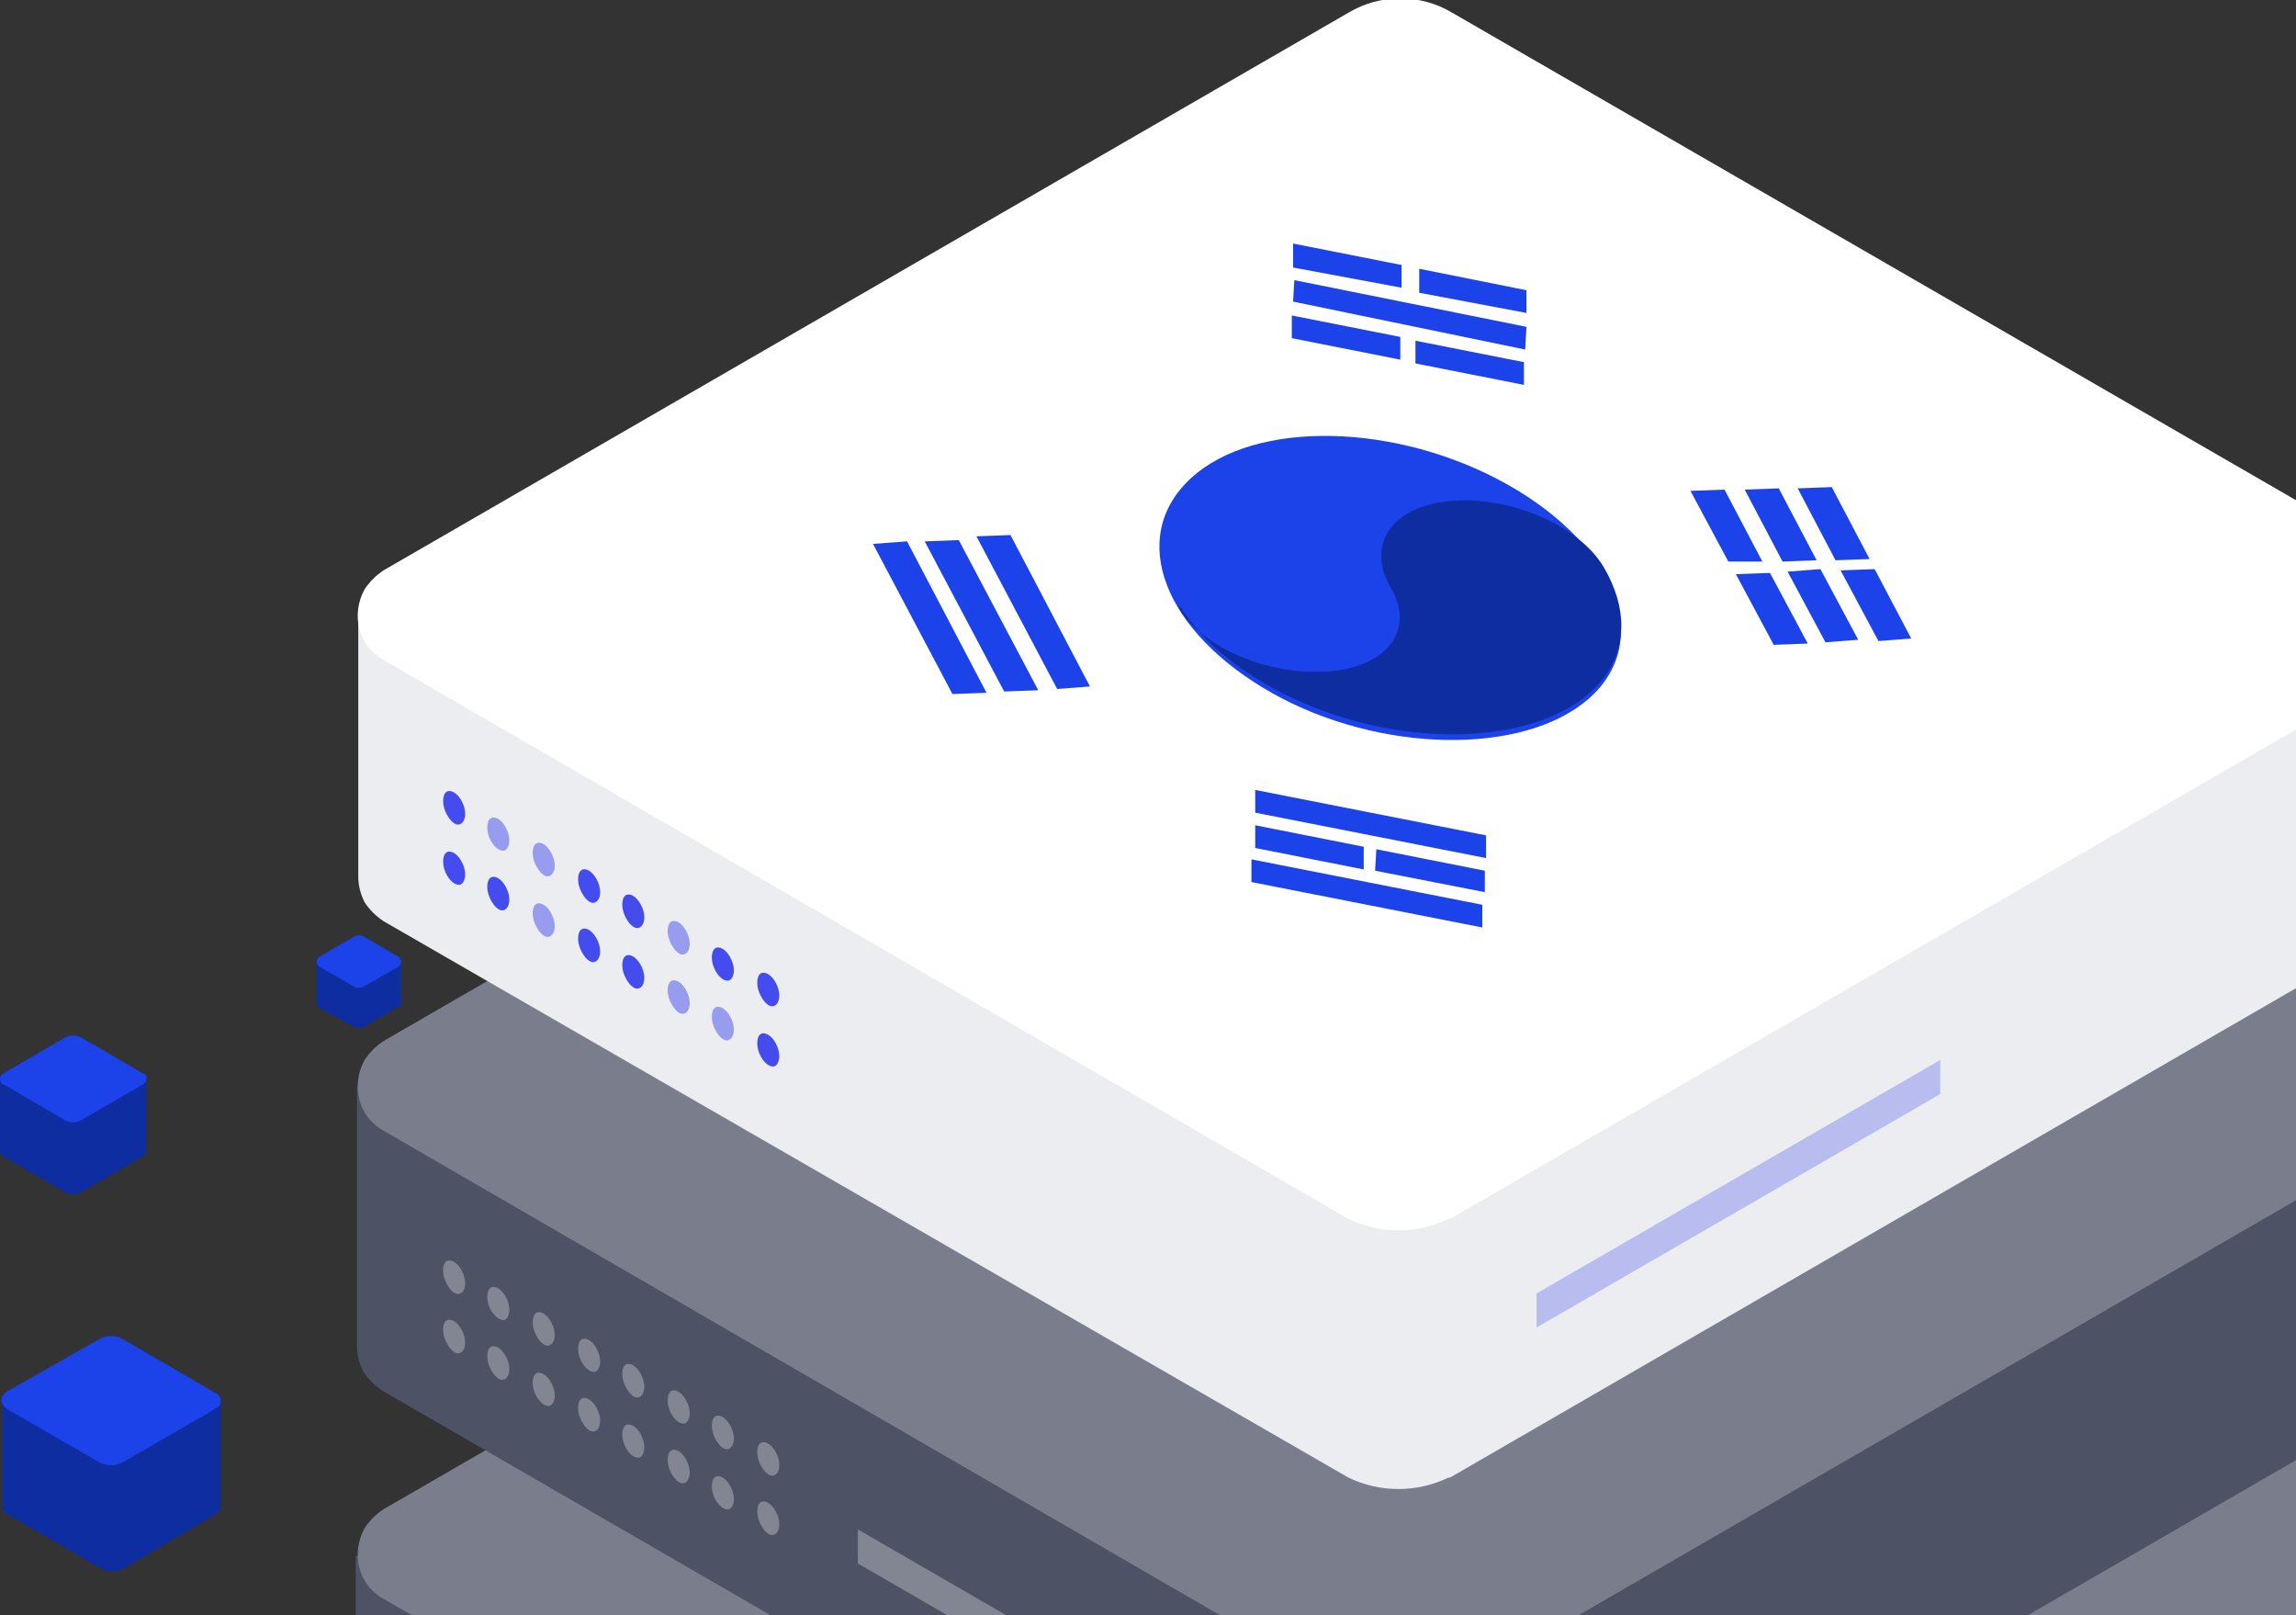 <?xml version="1.0" encoding="utf-8"?>
<!-- Generator: Adobe Illustrator 25.3.1, SVG Export Plug-In . SVG Version: 6.00 Build 0)  -->
<svg version="1.1" id="图层_1" xmlns="http://www.w3.org/2000/svg" xmlns:xlink="http://www.w3.org/1999/xlink" x="0px" y="0px"
	 viewBox="0 0 182 128" style="enable-background:new 0 0 182 128;" xml:space="preserve">
<rect x="0" y="0" width="182" height="128" fill="#333333" stroke="none"/>
<style type="text/css">
	.st0{fill:#4D5365;}
	.st1{fill:#7A7E8C;}
	.st2{opacity:0.3;fill:#FFFFFF;enable-background:new    ;}
	.st3{fill:#EBEDF0;}
	.st4{fill:#FFFFFF;}
	.st5{fill:#454CEE;}
	.st6{opacity:0.5;fill:#454CEE;enable-background:new    ;}
	.st7{opacity:0.3;fill:#454CEE;enable-background:new    ;}
	.st8{fill:#0D2DA0;}
	.st9{fill:#1C42EA;}
</style>
<path class="st0" d="M193.7,123.2v20.4c0,1.5-0.7,2.8-2,3.5l-76.6,44.3l-0.2,0.1h-0.1c-2.5,1.2-5.4,1.2-7.9,0l0,0l-76.7-44.2
	c-0.6-0.4-1.1-0.9-1.5-1.5c-0.3-0.6-0.5-1.3-0.5-2v-20.5h31.3L106.9,96c2.5-1.5,5.7-1.5,8.2,0l47.3,27.3h31.4L193.7,123.2z"/>
<path class="st1" d="M191.7,126.7L115.2,171h-0.3c-2.5,1.2-5.4,1.2-7.9,0l0,0l-76.6-44.3c-2-1.1-2.6-3.6-1.5-5.6
	c0.4-0.6,0.9-1.1,1.5-1.5l76.5-44.2c2.5-1.5,5.7-1.5,8.2,0l76.7,44.3c1.9,1.1,2.6,3.5,1.6,5.4C192.9,125.8,192.4,126.3,191.7,126.7
	L191.7,126.7z"/>
<path class="st0" d="M193.7,86.1v20.4c0,1.5-0.7,2.8-2,3.6l-76.6,44.3l-0.2,0.1h-0.1c-2.5,1.2-5.4,1.2-7.9,0l0,0l-76.6-44.3
	c-0.6-0.4-1.1-0.9-1.5-1.5c-0.3-0.6-0.5-1.3-0.5-2V86.1h31.3L107,58.8c2.5-1.5,5.7-1.5,8.2,0l47.3,27.3H193.7z"/>
<path class="st1" d="M191.7,89.5l-76.6,44.3l-0.2,0.1h-0.1c-2.5,1.2-5.4,1.2-7.9,0l0,0L30.4,89.6c-2-1.1-2.6-3.6-1.5-5.6
	c0.4-0.6,0.9-1.1,1.5-1.5l76.5-44.2c2.5-1.5,5.7-1.5,8.2,0l76.7,44.3c1.9,1.1,2.6,3.5,1.6,5.4C193,88.6,192.4,89.1,191.7,89.5
	L191.7,89.5z"/>
<path class="st2" d="M61.4,116.9c0.4-0.2,0.5-0.9,0.2-1.6c-0.3-0.7-0.8-1.1-1.2-1c-0.4,0.1-0.5,0.9-0.2,1.6S61,117.1,61.4,116.9z"/>
<path class="st2" d="M57.8,114.8c0.4-0.2,0.5-0.9,0.2-1.6s-0.8-1.1-1.2-1c-0.4,0.1-0.5,0.9-0.2,1.6C56.9,114.5,57.4,115,57.8,114.8z
	"/>
<path class="st2" d="M54.3,112.8c0.4-0.2,0.5-0.9,0.2-1.6s-0.8-1.1-1.2-1c-0.4,0.1-0.5,0.9-0.2,1.6
	C53.4,112.5,53.9,112.9,54.3,112.8z"/>
<path class="st2" d="M50.7,110.7c0.4-0.2,0.5-0.9,0.2-1.6s-0.8-1.1-1.2-1c-0.4,0.1-0.5,0.9-0.2,1.6
	C49.8,110.4,50.3,110.9,50.7,110.7z"/>
<path class="st2" d="M47.2,108.7c0.4-0.2,0.5-0.9,0.2-1.6s-0.8-1.1-1.2-1c-0.4,0.1-0.5,0.9-0.2,1.6
	C46.3,108.4,46.8,108.8,47.2,108.7z"/>
<path class="st2" d="M43.6,106.6c0.4-0.2,0.5-0.9,0.2-1.6c-0.3-0.7-0.8-1.1-1.2-1s-0.5,0.9-0.2,1.6S43.2,106.8,43.6,106.6z"/>
<path class="st2" d="M40,104.6c0.4-0.2,0.5-0.9,0.2-1.6c-0.3-0.7-0.8-1.1-1.2-1s-0.5,0.9-0.2,1.6S39.7,104.7,40,104.6z"/>
<path class="st2" d="M36.5,102.5c0.4-0.2,0.5-0.9,0.2-1.6s-0.8-1.1-1.2-1c-0.4,0.1-0.5,0.9-0.2,1.6
	C35.6,102.2,36.1,102.7,36.5,102.5z"/>
<path class="st2" d="M61.4,121.6c0.4-0.2,0.5-0.9,0.2-1.6s-0.8-1.1-1.2-1c-0.4,0.1-0.5,0.9-0.2,1.6S61,121.8,61.4,121.6z"/>
<path class="st2" d="M57.8,119.6c0.4-0.2,0.5-0.9,0.2-1.6s-0.8-1.1-1.2-1c-0.4,0.1-0.5,0.9-0.2,1.6
	C56.9,119.3,57.4,119.7,57.8,119.6z"/>
<path class="st2" d="M54.3,117.5c0.4-0.2,0.5-0.9,0.2-1.6s-0.8-1.1-1.2-1c-0.4,0.1-0.5,0.9-0.2,1.6
	C53.4,117.2,53.9,117.7,54.3,117.5z"/>
<path class="st2" d="M50.7,115.5c0.4-0.2,0.5-0.9,0.2-1.6s-0.8-1.1-1.2-1c-0.4,0.1-0.5,0.9-0.2,1.6
	C49.8,115.2,50.3,115.6,50.7,115.5z"/>
<path class="st2" d="M47.2,113.4c0.4-0.2,0.5-0.9,0.2-1.6c-0.3-0.7-0.8-1.1-1.2-1c-0.4,0.1-0.5,0.9-0.2,1.6S46.8,113.6,47.2,113.4z"
	/>
<path class="st2" d="M43.6,111.4c0.4-0.2,0.5-0.9,0.2-1.6c-0.3-0.7-0.8-1.1-1.2-1s-0.5,0.9-0.2,1.6S43.2,111.5,43.6,111.4z"/>
<path class="st2" d="M40,109.3c0.4-0.2,0.5-0.9,0.2-1.6c-0.3-0.7-0.8-1.1-1.2-1c-0.4,0.1-0.5,0.9-0.2,1.6S39.6,109.5,40,109.3z"/>
<path class="st2" d="M36.5,107.2c0.4-0.2,0.5-0.9,0.2-1.6s-0.8-1.1-1.2-1c-0.4,0.1-0.5,0.9-0.2,1.6
	C35.6,106.9,36.1,107.4,36.5,107.2z"/>
<path class="st2" d="M68,123.9l32,18.5v-2.7l-32-18.5V123.9z"/>
<path class="st3" d="M193.7,48.8v20.4c0,1.5-0.7,2.8-2,3.5l-76.6,44.3l-0.2,0.1h-0.1c-2.5,1.2-5.4,1.2-7.9,0l0,0L30.4,73
	c-0.6-0.4-1.1-0.9-1.5-1.5c-0.3-0.6-0.5-1.3-0.5-2V48.8h31.3L107,21.5c2.5-1.5,5.7-1.5,8.2,0l47.3,27.3H193.7z"/>
<path class="st4" d="M191.7,52.2l-76.6,44.3l-0.2,0.1h-0.1c-2.5,1.2-5.4,1.2-7.9,0l0,0L30.4,52.3c-2-1.1-2.6-3.6-1.5-5.6
	c0.4-0.6,0.9-1.1,1.5-1.5L106.9,1c2.5-1.5,5.7-1.5,8.2,0l76.7,44.3c1.9,1.1,2.6,3.5,1.6,5.4C193,51.4,192.4,51.9,191.7,52.2
	L191.7,52.2z"/>
<path class="st5" d="M61.4,79.7c0.4-0.2,0.5-0.9,0.2-1.6c-0.3-0.7-0.8-1.1-1.2-1c-0.4,0.1-0.5,0.9-0.2,1.6S61,79.9,61.4,79.7z"/>
<path class="st5" d="M57.8,77.7c0.4-0.2,0.5-0.9,0.2-1.6c-0.3-0.7-0.8-1.1-1.2-1s-0.5,0.9-0.2,1.6S57.4,77.8,57.8,77.7z"/>
<path class="st6" d="M54.3,75.6c0.4-0.2,0.5-0.9,0.2-1.6c-0.3-0.7-0.8-1.1-1.2-1s-0.5,0.9-0.2,1.6S53.9,75.8,54.3,75.6z"/>
<path class="st5" d="M50.7,73.5c0.4-0.2,0.5-0.9,0.2-1.6s-0.8-1.1-1.2-1c-0.4,0.1-0.5,0.9-0.2,1.6C49.8,73.2,50.3,73.7,50.7,73.5z"
	/>
<path class="st5" d="M47.2,71.5c0.4-0.2,0.5-0.9,0.2-1.6s-0.8-1.1-1.2-1c-0.4,0.1-0.5,0.9-0.2,1.6C46.3,71.2,46.8,71.7,47.2,71.5z"
	/>
<path class="st6" d="M43.6,69.4c0.4-0.2,0.5-0.9,0.2-1.6c-0.3-0.7-0.8-1.1-1.2-1s-0.5,0.9-0.2,1.6S43.2,69.6,43.6,69.4z"/>
<path class="st6" d="M40,67.4c0.4-0.2,0.5-0.9,0.2-1.6c-0.3-0.7-0.8-1.1-1.2-1s-0.5,0.9-0.2,1.6S39.6,67.5,40,67.4z"/>
<path class="st5" d="M36.5,65.3c0.4-0.2,0.5-0.9,0.2-1.6c-0.3-0.7-0.8-1.1-1.2-1c-0.4,0.1-0.5,0.9-0.2,1.6S36.1,65.5,36.5,65.3z"/>
<path class="st5" d="M61.4,84.5c0.4-0.2,0.5-0.9,0.2-1.6s-0.8-1.1-1.2-1c-0.4,0.1-0.5,0.9-0.2,1.6C60.5,84.2,61,84.6,61.4,84.5z"/>
<path class="st6" d="M57.8,82.4c0.4-0.2,0.5-0.9,0.2-1.6c-0.3-0.7-0.8-1.1-1.2-1s-0.5,0.9-0.2,1.6S57.4,82.6,57.8,82.4z"/>
<path class="st6" d="M54.3,80.3c0.4-0.2,0.5-0.9,0.2-1.6s-0.8-1.1-1.2-1c-0.4,0.1-0.5,0.9-0.2,1.6C53.4,80,53.9,80.5,54.3,80.3z"/>
<path class="st5" d="M50.7,78.3c0.4-0.2,0.5-0.9,0.2-1.6s-0.8-1.1-1.2-1c-0.4,0.1-0.5,0.9-0.2,1.6C49.8,78,50.3,78.5,50.7,78.3z"/>
<path class="st5" d="M47.2,76.2c0.4-0.2,0.5-0.9,0.2-1.6s-0.8-1.1-1.2-1c-0.4,0.1-0.5,0.9-0.2,1.6C46.3,75.9,46.8,76.4,47.2,76.2z"
	/>
<path class="st6" d="M43.6,74.2c0.4-0.2,0.5-0.9,0.2-1.6s-0.8-1.1-1.2-1c-0.4,0.1-0.5,0.9-0.2,1.6C42.7,73.9,43.2,74.4,43.6,74.2z"
	/>
<path class="st5" d="M40,72.1c0.4-0.2,0.5-0.9,0.2-1.6c-0.3-0.7-0.8-1.1-1.2-1s-0.5,0.9-0.2,1.6S39.6,72.3,40,72.1z"/>
<path class="st5" d="M36.5,70.1c0.4-0.2,0.5-0.9,0.2-1.6c-0.3-0.7-0.8-1.1-1.2-1s-0.5,0.9-0.2,1.6S36.1,70.2,36.5,70.1z"/>
<path class="st7" d="M153.8,86.7l-32,18.5v-2.7l32-18.5V86.7z"/>
<path class="st8" d="M31.8,76.2c0-0.1-0.1-0.2-0.1-0.3l-2.9-1.7c-0.2-0.1-0.5-0.1-0.7,0l-2.9,1.7c-0.1,0-0.2,0.1-0.1,0.3v3.3
	c0,0.1,0.1,0.2,0.1,0.3l2.9,1.6c0.2,0.1,0.5,0.1,0.7,0l2.9-1.7c0.1,0,0.2-0.1,0.1-0.3V76.2z"/>
<path class="st9" d="M31.8,76.2c0,0.1-0.1,0.2-0.1,0.3l-0.1,0.1l-2.8,1.6c-0.2,0.1-0.5,0.1-0.7,0l-2.8-1.6l-0.1-0.1
	c-0.1-0.1-0.1-0.1-0.1-0.3c0-0.2,0.1-0.2,0.1-0.3l2.9-1.7c0.2-0.1,0.5-0.1,0.7,0l2.9,1.7C31.7,76,31.8,76.1,31.8,76.2z"/>
<path class="st8" d="M17.5,111c0-0.3-0.1-0.5-0.4-0.6l-7.4-4.3c-0.6-0.3-1.2-0.3-1.8,0l-7.3,4.3c-0.2,0.1-0.4,0.3-0.4,0.6v8.4
	c0,0.3,0.1,0.5,0.4,0.6l7.4,4.3c0.6,0.3,1.2,0.3,1.8,0l7.3-4.3c0.2-0.1,0.4-0.3,0.4-0.6V111z"/>
<path class="st9" d="M17.5,111c0,0.3-0.1,0.5-0.4,0.6l-0.3,0.2l-7.1,4.1c-0.6,0.3-1.2,0.3-1.8,0l-7.1-4.1l-0.3-0.2
	c-0.3-0.2-0.5-0.6-0.3-1l0,0l0.3-0.3l7.4-4.2c0.6-0.3,1.2-0.3,1.8,0l7.4,4.3C17.3,110.5,17.5,110.7,17.5,111z"/>
<path class="st8" d="M11.6,85.5c0-0.2-0.1-0.3-0.2-0.4l-5-2.9C6,82,5.6,82,5.2,82.2l-5,2.9C0.1,85.2,0,85.3,0,85.5v5.7
	c0,0.2,0.1,0.3,0.2,0.4l5,2.9c0.4,0.2,0.8,0.2,1.2,0l5-2.9c0.1-0.1,0.2-0.2,0.2-0.4V85.5z"/>
<path class="st9" d="M11.6,85.5c0,0.2-0.1,0.3-0.2,0.4L11.2,86l-4.8,2.8C6,89,5.6,89,5.2,88.8L0.4,86l-0.2-0.1
	c-0.1,0-0.2-0.2-0.2-0.4c0-0.2,0.1-0.3,0.2-0.4l5-2.9C5.6,82,6,82,6.4,82.2l5,2.9C11.6,85.2,11.7,85.3,11.6,85.5z"/>
<path class="st9" d="M119.5,38.4c8.7,4.9,11.6,12.5,6.4,17s-16.6,4.3-25.1-0.5s-11.5-12.3-6.4-17S110.8,33.5,119.5,38.4z"/>
<path class="st8" d="M93.4,48.1c1.9,3.3,7.3,5.5,12,5.1s6.8-3.4,4.8-6.7c-1.9-3.3,0.1-6.4,4.8-6.8c4.7-0.4,10.1,1.9,12.1,5.2l0,0
	c3.9,6.6-0.5,12.4-9.8,13.2s-19.8-3.7-23.8-10.1C93.5,48.2,93.4,48.2,93.4,48.1L93.4,48.1z"/>
<path class="st9" d="M75.5,55l-6.3-11.9l2.7-0.2l6.3,12L75.5,55z M79.6,54.8l-6.3-11.9l2.7-0.1l6.3,11.9L79.6,54.8z M83.8,54.6
	l2.6-0.2l-6.3-12l-2.7,0.1L83.8,54.6z M137,44.5l-3-5.6l2.7-0.1l3,5.7L137,44.5z M140.6,51.1l-3-5.6l2.7-0.1l3,5.6L140.6,51.1z
	 M141.3,44.5l-3-5.7l2.7-0.1l3,5.7L141.3,44.5z M144.7,50.9l2.6-0.2l-3-5.6l-2.6,0.2L144.7,50.9z M145.5,44.4l-3-5.7l2.7-0.1l3,5.7
	L145.5,44.4z M148.9,50.8l-3-5.6l2.7-0.1l2.9,5.5L148.9,50.8z M120.9,27.7l0.1-1.8l-18.4-3.7l-0.1,1.7L120.9,27.7z M102.5,21.2v-1.9
	l8.6,1.7v1.8L102.5,21.2z M112.5,23.2v-1.9l8.5,1.7v1.8L112.5,23.2z M102.4,26.8v-1.8l8.6,1.7v1.8L102.4,26.8z M112.2,28.8v-1.8
	l8.6,1.7v1.8L112.2,28.8z M99.5,64.4v-1.8l18.3,3.6V68L99.5,64.4z M99.2,69.9v-1.8l18.3,3.6v1.8L99.2,69.9z M99.5,67.2v-1.8l8.6,1.7
	v1.8L99.5,67.2z M117.7,70.7V69l-8.6-1.7L109,69L117.7,70.7z"/>
</svg>
